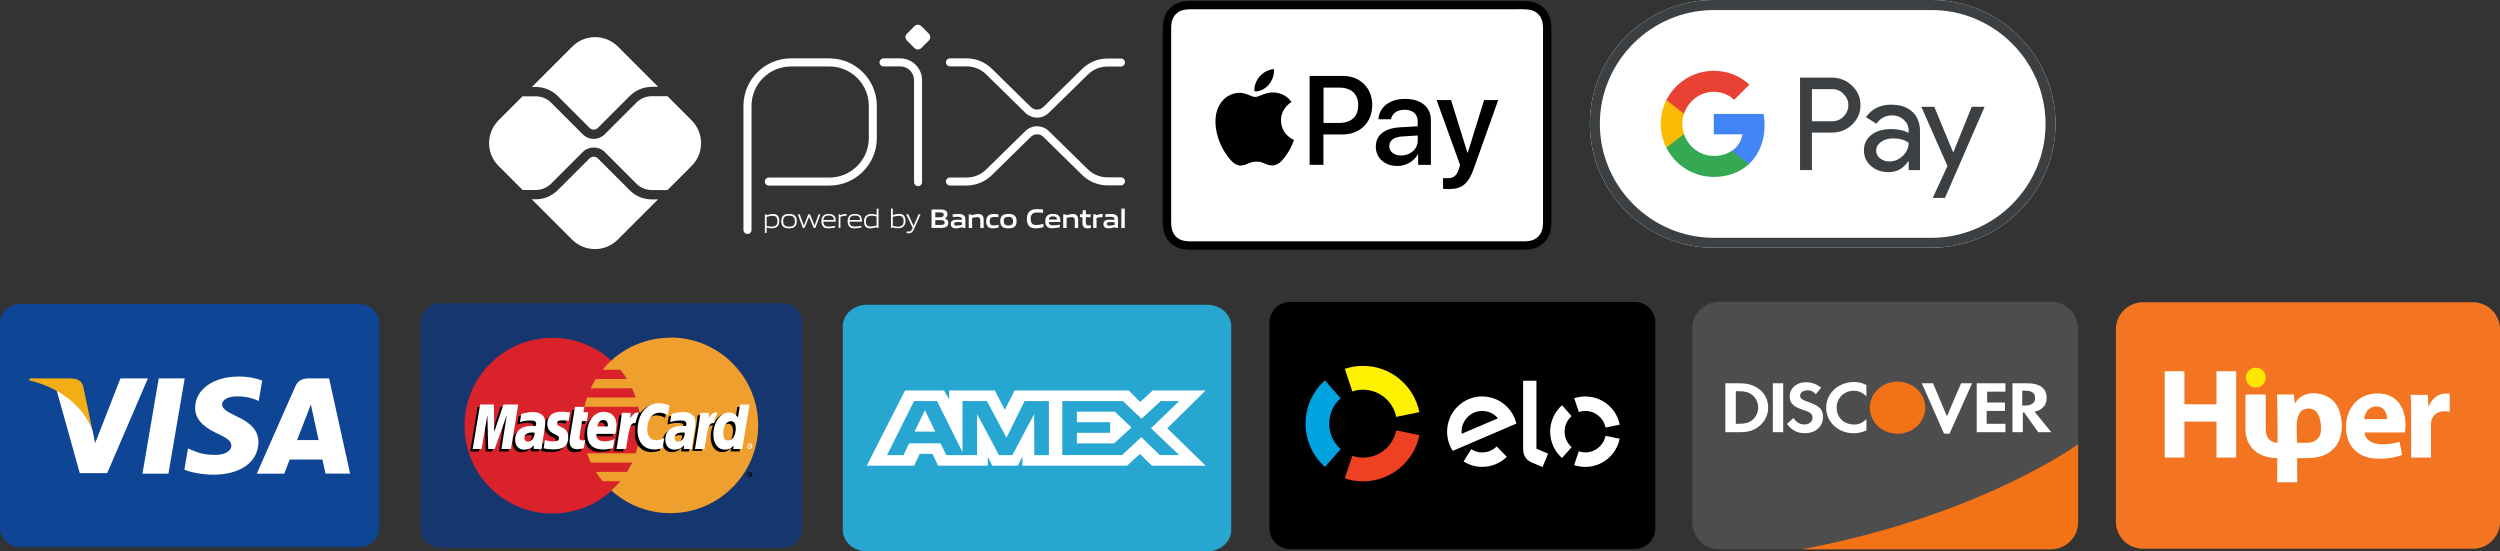 <svg xmlns="http://www.w3.org/2000/svg" id="b" data-name="Calque 2" viewBox="0 0 455.34 100.43"><rect x="0" y="0" width="455.34" height="100.43" fill="#333333" stroke="none"/><defs><style> .p { fill: #4285f4; } .q, .r, .s, .t { fill-rule: evenodd; } .q, .u { fill: #fff; } .v { fill: #ee4023; } .r { fill: #4d4d4d; } .w { fill: #f2ae14; } .x { fill: #f37421; } .s { fill: #ffe700; } .y { fill: #00a3df; } .t { fill: #f47216; } .z { fill: #e94235; } .aa { fill: #34a853; } .ab { fill: #fabb05; } .ac { fill: #0e4595; } .ad { fill: #ee9f2d; } .ae { fill: #16366f; } .af { fill: #fff100; } .ag { fill: #3c4043; } .ah { fill: #d9222a; } .ai { fill: #26a6d1; } </style></defs><g id="c" data-name="Calque 1"><g><path class="ac" d="M3.54,55.37h61.98c1.96,0,3.54,1.59,3.54,3.54v37.19c0,1.96-1.59,3.54-3.54,3.54H3.54c-1.96,0-3.54-1.59-3.54-3.54v-37.19c0-1.96,1.59-3.54,3.54-3.54Z"></path><path class="u" d="M25.95,86.27l2.96-17.35h4.73l-2.96,17.35h-4.73ZM47.75,69.31c-.94-.35-2.4-.73-4.23-.73-4.67,0-7.96,2.35-7.98,5.72-.03,2.49,2.35,3.88,4.14,4.71,1.84.85,2.46,1.39,2.45,2.15-.01,1.16-1.47,1.69-2.83,1.69-1.89,0-2.9-.26-4.45-.91l-.61-.28-.66,3.88c1.1.48,3.14.9,5.26.92,4.97,0,8.19-2.32,8.23-5.92.02-1.97-1.24-3.47-3.97-4.71-1.65-.8-2.66-1.34-2.65-2.15,0-.72.86-1.49,2.71-1.49,1.54-.02,2.66.31,3.54.66l.42.2.64-3.76M59.94,68.92h-3.66c-1.13,0-1.98.31-2.48,1.44l-7.03,15.91h5.01s.8-2.11.98-2.57c.53,0,5.29,0,5.96,0,.14.6.57,2.56.57,2.56h4.48l-3.83-17.35h0ZM54.11,80.16c.39-1,1.88-4.85,1.88-4.85-.03.05.39-1,.63-1.65l.32,1.49s.9,4.14,1.09,5h-3.92ZM21.94,68.92l-4.61,11.79-.49-2.4c-.86-2.76-3.54-5.76-6.53-7.25l4.22,15.12h4.99s7.42-17.26,7.42-17.26h-4.98"></path><path class="w" d="M13.02,68.92h-7.62l-.06.36c5.93,1.43,9.85,4.9,11.48,9.07l-1.66-7.96c-.29-1.1-1.12-1.42-2.14-1.46"></path></g><g><path class="ae" d="M80.16,55.22h62.38c1.97,0,3.56,1.6,3.56,3.56v37.43c0,1.97-1.6,3.56-3.56,3.56h-62.38c-1.97,0-3.56-1.6-3.56-3.56v-37.43c0-1.97,1.6-3.56,3.56-3.56Z"></path><path class="ah" d="M116.61,77.53c0,8.84-7.16,16-16,16s-16-7.16-16-16,7.16-16,16-16,16,7.16,16,16"></path><path class="ad" d="M122.09,61.51c-4.13,0-7.9,1.57-10.74,4.14-.58.52-1.12,1.09-1.62,1.69h3.23c.44.54.85,1.1,1.22,1.69h-5.67c-.34.55-.65,1.11-.92,1.69h7.51c.26.55.48,1.12.68,1.69h-8.87c-.19.56-.34,1.12-.46,1.69h9.8c.24,1.11.36,2.25.36,3.39,0,1.78-.29,3.48-.82,5.08h-8.87c.19.58.42,1.14.68,1.69h7.51c-.27.58-.58,1.15-.92,1.69h-5.67c.37.59.78,1.16,1.22,1.69h3.23c-.5.6-1.04,1.17-1.62,1.69,2.84,2.57,6.61,4.14,10.74,4.14,8.83,0,16-7.16,16-16s-7.16-16-16-16"></path><path d="M135.95,86.45c0-.29.23-.52.52-.52s.52.23.52.52-.23.52-.52.52c-.29,0-.52-.23-.52-.52ZM136.43,86.84c.29,0,.51-.32.32-.63-.06-.1-.17-.16-.28-.16h-.11c-.18,0-.33.15-.33.33v.2c0,.18.15.31.33.27h.06ZM136.4,86.68h-.09v-.45h.19s.08,0,.11.02c.04.02.06.07.06.11,0,.05-.03.1-.08.11l.08.2h-.13s-.07-.18-.07-.18h-.08v.18h0ZM136.4,86.42h.06s.04,0,.06,0c.02-.01.03-.03.03-.05,0-.02-.01-.04-.03-.05-.02-.01-.05,0-.07.01h-.06v.09h0ZM96.88,79.29c-.18-.02-.26-.03-.39-.03-.98,0-1.48.34-1.48,1,0,.41.24.67.62.67.71,0,1.22-.67,1.25-1.65ZM98.14,82.23h-1.44l.03-.68c-.44.54-1.02.8-1.82.8-.94,0-1.59-.74-1.59-1.8,0-1.61,1.12-2.54,3.05-2.54.2,0,.45.02.71.05.05-.22.07-.31.07-.43,0-.44-.3-.6-1.11-.6-.85,0-1.55.2-1.84.3.02-.11.24-1.48.24-1.48.87-.25,1.44-.35,2.08-.35,1.49,0,2.28.67,2.28,1.93,0,.34-.05.76-.14,1.31-.15.96-.47,3-.52,3.5h0ZM92.64,82.23h-1.78l.99-6.23-2.22,6.23h-1.18l-.15-6.2-1.05,6.2h-1.62l1.36-8.11h2.5l.15,4.54,1.52-4.54h2.78l-1.34,8.11M124.24,79.29c-.18-.02-.26-.03-.39-.03-.98,0-1.48.34-1.48,1,0,.41.24.67.62.67.71,0,1.22-.67,1.25-1.65ZM125.5,82.23h-1.44l.03-.68c-.44.54-1.02.8-1.82.8-.94,0-1.59-.74-1.59-1.8,0-1.61,1.12-2.54,3.05-2.54.2,0,.45.02.71.05.05-.22.07-.31.07-.43,0-.44-.3-.6-1.11-.6-.85,0-1.55.2-1.84.3.02-.11.24-1.48.24-1.48.87-.25,1.44-.35,2.08-.35,1.49,0,2.28.67,2.28,1.93,0,.34-.05.76-.14,1.31-.15.96-.47,3-.52,3.5h0ZM105.86,82.15c-.48.15-.85.21-1.25.21-.89,0-1.37-.51-1.37-1.45-.01-.29.13-1.06.24-1.76.1-.62.75-4.5.75-4.5h1.72l-.2.98h1.04l-.24,1.6h-1.05c-.2,1.26-.49,2.82-.49,3.03,0,.34.18.49.59.49.2,0,.35-.02.47-.06l-.23,1.46M111.15,82.05c-.59.18-1.17.27-1.77.27-1.93,0-2.94-1.01-2.94-2.94,0-2.26,1.28-3.92,3.02-3.92,1.42,0,2.33.93,2.33,2.39,0,.48-.06.96-.21,1.62h-3.44c-.12.96.5,1.36,1.5,1.36.62,0,1.18-.13,1.8-.42l-.29,1.64ZM110.18,78.13c0-.14.18-1.18-.8-1.18-.55,0-.94.42-1.1,1.18h1.91ZM99.18,77.71c0,.83.4,1.41,1.32,1.84.7.33.81.43.81.73,0,.41-.31.6-1,.6-.52,0-1-.08-1.56-.26,0,0-.23,1.45-.24,1.52.39.09.75.17,1.81.2,1.83,0,2.68-.7,2.68-2.21,0-.91-.35-1.44-1.22-1.84-.73-.33-.81-.41-.81-.72,0-.36.29-.54.85-.54.34,0,.81.04,1.25.1l.25-1.53c-.45-.07-1.13-.13-1.53-.13-1.94,0-2.62,1.01-2.61,2.23M119.6,75.66c.48,0,.93.13,1.55.44l.28-1.76c-.25-.1-1.15-.69-1.91-.69-1.16,0-2.14.58-2.83,1.53-1.01-.33-1.42.34-1.93,1.01l-.45.1c.03-.22.07-.44.05-.66h-1.59c-.22,2.04-.6,4.11-.91,6.15l-.08.44h1.74c.29-1.88.45-3.09.55-3.9l.65-.36c.1-.36.4-.49,1.02-.47-.08.45-.12.9-.12,1.35,0,2.16,1.16,3.5,3.03,3.5.48,0,.89-.06,1.53-.24l.31-1.85c-.58.28-1.05.42-1.47.42-1.01,0-1.62-.74-1.62-1.98,0-1.79.91-3.04,2.2-3.04"></path><path class="u" d="M93.08,81.78h-1.75l.99-6.23-2.22,6.23h-1.18l-.15-6.2-1.05,6.2h-1.63l1.36-8.11h2.5l.07,5.02,1.68-5.02h2.7l-1.34,8.11"></path><path d="M134.3,74.12l-.38,2.34c-.47-.62-.98-1.08-1.66-1.08-.88,0-1.67.66-2.2,1.64-.73-.15-1.48-.41-1.48-.41h0c.06-.54.08-.87.08-.99h-1.6c-.21,2.01-.59,4.05-.89,6.07l-.08.44h1.73s.41-2.7.55-3.7c.59-.54.89-1,1.49-.97-.27.64-.42,1.38-.42,2.14,0,1.65.83,2.74,2.1,2.74.64,0,1.12-.22,1.6-.73l-.08.62h1.64l1.32-8.11h-1.71ZM132.13,80.7c-.59,0-.89-.44-.89-1.3,0-1.3.56-2.22,1.35-2.22.6,0,.92.45.92,1.29,0,1.31-.57,2.22-1.38,2.22h0Z"></path><path class="u" d="M97.38,78.8c-.18-.02-.26-.03-.39-.03-.98,0-1.48.34-1.48,1,0,.41.24.67.62.67.71,0,1.22-.67,1.25-1.65ZM98.64,81.78h-1.44l.03-.68c-.44.54-1.02.8-1.82.8-.94,0-1.59-.74-1.59-1.8,0-1.61,1.12-2.54,3.05-2.54.2,0,.45.02.71.05.05-.22.07-.31.07-.43,0-.44-.3-.6-1.11-.6-.85,0-1.55.2-1.84.3.02-.11.24-1.48.24-1.48.87-.25,1.44-.35,2.08-.35,1.49,0,2.28.67,2.28,1.93,0,.34-.05.76-.14,1.31-.15.96-.47,3.01-.52,3.5h0ZM121.93,73.85l-.28,1.76c-.62-.31-1.07-.44-1.55-.44-1.3,0-2.21,1.25-2.21,3.04,0,1.23.61,1.98,1.62,1.98.43,0,.9-.13,1.48-.42l-.3,1.85c-.64.17-1.05.24-1.54.24-1.87,0-3.03-1.34-3.03-3.5,0-2.9,1.61-4.93,3.91-4.93.76,0,1.65.32,1.91.42M124.73,78.8c-.18-.02-.26-.03-.39-.03-.98,0-1.48.34-1.48,1,0,.41.24.67.62.67.71,0,1.22-.67,1.25-1.65ZM126,81.78h-1.44l.03-.68c-.44.54-1.02.8-1.82.8-.94,0-1.59-.74-1.59-1.8,0-1.61,1.12-2.54,3.05-2.54.2,0,.45.02.71.05.05-.22.07-.31.07-.43,0-.44-.3-.6-1.11-.6-.85,0-1.55.2-1.84.3.02-.11.24-1.48.24-1.48.87-.25,1.44-.35,2.08-.35,1.49,0,2.28.67,2.28,1.93,0,.34-.05.76-.14,1.31-.15.96-.47,3.01-.52,3.5h0ZM106.36,81.61c-.48.15-.85.21-1.25.21-.89,0-1.37-.51-1.37-1.45-.01-.29.13-1.06.24-1.76.1-.62.75-4.5.75-4.5h1.72l-.2.98h.89l-.24,1.6h-.89c-.2,1.26-.49,2.82-.49,3.03,0,.34.18.49.59.49.2,0,.35-.02.47-.06l-.23,1.46M111.65,81.6c-.59.18-1.17.27-1.77.27-1.93,0-2.94-1.01-2.94-2.94,0-2.26,1.28-3.92,3.02-3.92,1.42,0,2.33.93,2.33,2.39,0,.48-.06.96-.21,1.62h-3.44c-.12.96.5,1.36,1.5,1.36.62,0,1.18-.13,1.79-.42l-.29,1.64h0ZM110.68,77.68c.01-.14.18-1.18-.8-1.18-.55,0-.94.42-1.1,1.18h1.91ZM99.68,77.23c0,.83.4,1.41,1.32,1.84.7.33.81.43.81.73,0,.41-.31.6-1,.6-.52,0-1-.08-1.56-.26,0,0-.23,1.45-.24,1.52.39.09.75.16,1.81.2,1.83,0,2.68-.7,2.68-2.21,0-.91-.35-1.44-1.22-1.84-.73-.33-.81-.41-.81-.72,0-.36.29-.54.85-.54.34,0,.81.04,1.25.1l.25-1.53c-.45-.07-1.13-.13-1.53-.13-1.94,0-2.62,1.01-2.61,2.23M135.19,81.78h-1.64l.08-.61c-.48.51-.96.73-1.6.73-1.26,0-2.1-1.09-2.1-2.74,0-2.19,1.29-4.04,2.82-4.04.67,0,1.18.28,1.66.9l.39-2.34h1.71l-1.32,8.11h0ZM132.63,80.22c.81,0,1.38-.92,1.38-2.22,0-.84-.32-1.29-.92-1.29-.79,0-1.35.92-1.35,2.22,0,.86.3,1.3.89,1.3ZM127.56,75.19c-.22,2.04-.6,4.11-.91,6.15l-.08.44h1.74c.62-4.03.77-4.82,1.74-4.72.16-.83.44-1.55.66-1.91-.73-.15-1.13.26-1.66,1.04.04-.34.12-.67.1-1h-1.58M113.27,75.19c-.22,2.04-.6,4.11-.91,6.15l-.08.44h1.74c.62-4.03.77-4.82,1.74-4.72.16-.83.44-1.55.66-1.91-.73-.15-1.13.26-1.66,1.04.04-.34.12-.67.1-1h-1.64M135.99,81.23c0-.34.33-.6.69-.49.21.07.34.27.34.49h0c0,.29-.23.52-.52.52-.29,0-.52-.23-.52-.52h0ZM136.45,81.59c.22,0,.39-.18.39-.39v-.05c0-.19-.15-.35-.35-.35h-.06c-.14,0-.28.08-.34.21-.13.29.08.57.35.57h0ZM136.4,81.43h-.09v-.45h.19s.08,0,.11.02c.04.02.06.07.06.11,0,.05-.03.1-.08.12l.08.2h-.12l-.07-.18h-.08v.21h0s0-.03,0-.03ZM136.4,81.16h.06s.05.04.06.03c.02-.01.03-.03.03-.05,0-.02-.01-.04-.03-.05-.02-.01-.05,0-.07-.02h-.06v.13h0v-.04Z"></path></g><g><path class="ai" d="M157.92,55.5h61.91c2.44,0,4.42,1.75,4.42,3.9v37.13c0,2.15-1.98,3.9-4.42,3.9h-61.9c-2.44,0-4.42-1.75-4.42-3.91v-37.12c0-2.15,1.98-3.9,4.42-3.9Z"></path><path class="u" d="M164.84,71.12l-6.97,13.69h8.62l1.02-2.14h2.33l1.02,2.14h9.05v-1.63l.81,1.63h4.67l.82-1.7v1.7h19.09l2.32-2.13,2.17,2.13,9.8.02-6.99-6.83,6.99-6.88h-9.65l-2.26,2.09-2.11-2.09h-20.77l-1.78,3.53-1.83-3.53h-8.32v1.61l-.93-1.61h-7.12ZM166.49,73.05h4.19l4.62,9.3v-9.3h4.45l3.57,6.67,3.29-6.67h4.43v9.84h-2.66l-.02-7.48-3.97,7.48h-2.44l-3.99-7.48v7.48h-5.6l-1.06-2.14h-5.71l-1.03,2.14h-3l4.92-9.84ZM193.48,73.05h11.05l3.38,3.22,3.49-3.22h3.38l-5.14,4.95,5.14,4.89h-3.53l-3.38-3.26-3.51,3.26h-10.88v-9.84h0ZM168.46,74.7l-1.88,3.91h3.75l-1.87-3.91ZM196.14,74.98v1.92h6.06v1.93h-6.06v1.93s6.78,0,6.78,0l3.15-2.9-3.01-2.88h-6.91Z"></path></g><g><path class="r" d="M308.22,59.9v35.2c0,2.73,2.22,4.95,4.96,4.95h60.37c2.74,0,4.96-2.22,4.96-4.95v-35.2c0-2.73-2.22-4.95-4.96-4.95h-60.37c-2.74,0-4.96,2.22-4.96,4.95Z"></path><path class="q" d="M337.66,69.57c.8,0,1.46.16,2.28.55v2.05c-.77-.71-1.44-1-2.32-1-1.74,0-3.1,1.35-3.1,3.07,0,1.81,1.32,3.08,3.19,3.08.84,0,1.49-.28,2.23-.98v2.05c-.84.37-1.52.52-2.32.52-2.82,0-5.01-2.03-5.01-4.66s2.25-4.67,5.05-4.67h0ZM328.91,69.62c1.04,0,1.99.33,2.79.99l-.97,1.19c-.48-.51-.94-.72-1.49-.72-.8,0-1.38.43-1.38.99,0,.48.33.74,1.44,1.12,2.11.72,2.73,1.37,2.73,2.78,0,1.73-1.35,2.93-3.27,2.93-1.41,0-2.43-.52-3.29-1.7l1.2-1.08c.43.78,1.14,1.19,2.02,1.19.83,0,1.44-.54,1.44-1.26,0-.37-.19-.7-.55-.92-.19-.11-.55-.27-1.28-.51-1.74-.59-2.33-1.22-2.33-2.45,0-1.46,1.28-2.56,2.96-2.56ZM350.04,69.81h2.03l2.54,6.01,2.57-6.01h2.01l-4.11,9.18h-1l-4.04-9.18h0ZM314.25,69.81h2.71c3,0,5.09,1.83,5.09,4.46,0,1.31-.64,2.58-1.72,3.42-.91.71-1.95,1.03-3.38,1.03h-2.7v-8.91h0ZM322.9,69.81h1.89v8.91h-1.89v-8.91ZM360.03,69.81h5.23v1.53h-3.33v1.98h3.24v1.53h-3.33v2.34h3.42v1.53h-5.23v-8.91h0ZM366.52,69.81h2.81c2.19,0,3.44.96,3.44,2.63,0,1.36-.79,2.26-2.21,2.53l3.06,3.75h-2.38l-2.57-3.6h-.24v3.6h-1.89v-8.91ZM368.32,71.16v2.7h.54c1.18,0,1.81-.48,1.81-1.38s-.63-1.32-1.78-1.32h-.57ZM316.15,71.25v5.94h.5c1.2,0,1.96-.22,2.55-.71.64-.54,1.03-1.4,1.03-2.26s-.39-1.7-1.03-2.24c-.62-.52-1.35-.73-2.55-.73h-.5Z"></path><path class="t" d="M345.61,69.51c2.79,0,5.05,2.12,5.05,4.74h0c0,2.62-2.26,4.75-5.05,4.75s-5.05-2.12-5.05-4.75h0c0-2.62,2.26-4.75,5.05-4.75h0ZM378.5,80.91c-2.35,1.65-19.92,13.44-50.35,19.14h45.39c2.74,0,4.96-2.22,4.96-4.95v-14.19h0Z"></path></g><g><path class="x" d="M450.4,55.05h-60.09c-2.72,0-4.93,2.21-4.93,4.93v35.04c0,2.72,2.21,4.93,4.93,4.93h60.1c2.72,0,4.93-2.21,4.93-4.93v-35.04c0-2.72-2.22-4.93-4.94-4.93Z"></path><g><polygon class="u" points="394.27 67.62 394.27 83.34 397.86 83.34 397.86 76.79 403.7 76.79 403.7 83.34 407.29 83.34 407.29 67.62 403.7 67.62 403.7 73.64 397.86 73.64 397.86 67.62 394.27 67.62"></polygon><path class="u" d="M438.01,78.75c.04-.26.12-.79.12-1.4,0-2.82-1.4-5.69-5.08-5.69-3.96,0-5.76,3.2-5.76,6.09,0,3.57,2.22,5.81,6.09,5.81,1.54,0,2.96-.23,4.13-.7l-.47-2.4c-.95.31-1.94.47-3.15.47-1.65,0-3.1-.7-3.22-2.16h7.34ZM430.59,76.34c.09-.95.7-2.31,2.19-2.31,1.63,0,2,1.45,2,2.31h-4.19Z"></path><path class="u" d="M439.18,83.34h3.59v-5.88c0-.27.03-.55.07-.78.23-1.08,1.11-1.77,2.4-1.77.39,0,.69.04.94.09v-3.28c-.26-.04-.42-.04-.74-.04-1.08,0-2.47.69-3.05,2.31h-.09l-.12-2.07h-3.11c.05.98.09,2.07.09,3.75v7.65h0Z"></path><path class="s" d="M410.87,66.96c1.01,0,1.82.82,1.82,1.82s-.82,1.82-1.82,1.82-1.82-.82-1.82-1.82.82-1.82,1.82-1.82h0Z"></path><path class="q" d="M418.36,80.65h1.78c1.79,0,2.6-1.14,2.6-2.34s-.09-3.89-2.29-3.89c-2.53,0-2.13,3.35-2.11,5.1,0,.38.02.75.03,1.12h0ZM409,71.85h3.68v6.45c0,1.2.67,2.34,2.15,2.34,0-2.9,0-5.89-.1-8.79h3.07c.06.56.13,1.12.18,1.68,1.45-2.88,6.03-2.25,7.57.19,1.59,2.51,2.13,9.72-5.36,9.72h-1.8c.02,1.46.02,2.93.02,4.4h-3.66c0-1.41,0-2.89.02-4.4-3.96-.02-5.78-2.53-5.78-5.14v-6.45h0Z"></path></g></g><g><path d="M234.96,54.99h62.79c2.07,0,3.75,1.71,3.75,3.82v37.37c0,2.11-1.68,3.82-3.75,3.82h-62.79c-2.07,0-3.75-1.71-3.75-3.82v-37.37c0-2.11,1.68-3.82,3.75-3.82Z"></path><path class="af" d="M246.31,71.3c.61-.21,1.27-.32,1.95-.32,2.98,0,5.47,2.13,6.04,4.95l4.22-.87c-.97-4.8-5.19-8.42-10.26-8.42-1.16,0-2.27.19-3.32.54l1.37,4.1h0Z"></path><path class="y" d="M241.32,85.05l2.86-3.25c-1.28-1.14-2.08-2.79-2.08-4.64s.8-3.5,2.08-4.63l-2.86-3.24c-2.17,1.93-3.53,4.74-3.53,7.88s1.37,5.95,3.53,7.88Z"></path><path class="v" d="M254.3,78.41c-.58,2.82-3.06,4.94-6.04,4.94-.68,0-1.34-.11-1.96-.32l-1.37,4.1c1.04.35,2.17.54,3.33.54,5.07,0,9.29-3.61,10.26-8.41l-4.22-.87h0Z"></path><path class="u" d="M272.6,81.32c-.7.69-1.64,1.1-2.69,1.08-.72,0-1.38-.23-1.94-.59l-1.4,2.24c.96.6,2.09.97,3.31.98,1.77.03,3.39-.68,4.57-1.82l-1.84-1.89h0ZM270.06,72.2c-3.52-.05-6.44,2.78-6.49,6.32-.02,1.33.36,2.57,1.03,3.6l11.58-4.97c-.65-2.79-3.13-4.89-6.12-4.94M266.23,79.02c-.02-.14-.03-.3-.03-.45.04-2.08,1.74-3.75,3.82-3.72,1.13.02,2.14.53,2.81,1.34l-6.61,2.82ZM279.84,69.34v12.39l2.12.89-1,2.44-2.1-.88c-.47-.21-.79-.52-1.03-.88-.23-.36-.41-.87-.41-1.53v-12.42h2.43,0ZM287.55,75.04c.38-.13.77-.19,1.2-.19,1.82,0,3.33,1.3,3.68,3.02l2.58-.53c-.59-2.93-3.17-5.13-6.26-5.13-.71,0-1.39.12-2.02.32l.83,2.51ZM284.5,83.42l1.74-1.98c-.78-.69-1.27-1.71-1.27-2.83s.49-2.14,1.27-2.82l-1.74-1.98c-1.32,1.17-2.16,2.9-2.16,4.81s.84,3.63,2.16,4.8ZM292.43,79.38c-.35,1.72-1.87,3.02-3.68,3.02-.41,0-.82-.07-1.2-.2l-.84,2.51c.64.22,1.32.33,2.03.33,3.09,0,5.67-2.2,6.26-5.13l-2.58-.53Z"></path></g><path id="d" data-name="Base" class="u" d="M351.83,0h-39.7c-12.41,0-22.56,10.15-22.56,22.56h0c0,12.41,10.15,22.56,22.56,22.56h39.7c12.41,0,22.56-10.15,22.56-22.56h0c0-12.41-10.15-22.56-22.56-22.56Z"></path><path id="e" data-name="Outline" class="ag" d="M351.83,1.83c2.79,0,5.49.55,8.04,1.64,2.47,1.05,4.68,2.55,6.6,4.46,1.91,1.91,3.41,4.13,4.46,6.6,1.08,2.55,1.64,5.26,1.64,8.04s-.55,5.49-1.64,8.04c-1.05,2.47-2.55,4.68-4.46,6.6-1.91,1.91-4.13,3.41-6.6,4.46-2.55,1.08-5.26,1.64-8.04,1.64h-39.7c-2.79,0-5.49-.55-8.04-1.64-2.47-1.05-4.68-2.55-6.6-4.46-1.91-1.91-3.41-4.13-4.46-6.6-1.08-2.55-1.64-5.26-1.64-8.04s.55-5.49,1.64-8.04c1.05-2.47,2.55-4.68,4.46-6.6,1.91-1.91,4.13-3.41,6.6-4.46,2.55-1.08,5.26-1.64,8.04-1.64h39.7M351.83,0h-39.7c-12.41,0-22.56,10.15-22.56,22.56h0c0,12.41,10.15,22.56,22.56,22.56h39.7c12.41,0,22.56-10.15,22.56-22.56h0c0-12.41-10.15-22.56-22.56-22.56h0Z"></path><g id="f" data-name="G Pay Lockup"><g id="g" data-name="Pay Typeface"><path id="h" data-name="Letter p" class="ag" d="M330.02,24.16v6.82h-2.17V14.13h5.74c1.46,0,2.7.49,3.71,1.46,1.04.97,1.56,2.15,1.56,3.55s-.52,2.62-1.56,3.58c-1,.96-2.24,1.43-3.71,1.43h-3.58ZM330.02,16.21v5.88h3.62c.86,0,1.58-.29,2.14-.87.58-.58.87-1.27.87-2.06s-.29-1.47-.87-2.04c-.56-.6-1.27-.89-2.14-.89h-3.62Z"></path><path id="i" data-name="Letter a" class="ag" d="M344.52,19.07c1.6,0,2.86.43,3.79,1.29.92.86,1.39,2.03,1.39,3.52v7.11h-2.06v-1.6h-.09c-.89,1.32-2.09,1.97-3.58,1.97-1.27,0-2.33-.37-3.19-1.13s-1.29-1.69-1.29-2.82c0-1.2.45-2.14,1.35-2.84.9-.71,2.11-1.06,3.61-1.06,1.29,0,2.35.24,3.17.71v-.5c0-.76-.29-1.39-.89-1.92-.6-.53-1.3-.79-2.1-.79-1.21,0-2.17.51-2.86,1.53l-1.91-1.2c1.05-1.52,2.61-2.28,4.66-2.28ZM341.72,27.44c0,.56.24,1.04.72,1.41.47.37,1.04.56,1.68.56.91,0,1.73-.34,2.44-1.02s1.07-1.47,1.07-2.38c-.68-.53-1.61-.8-2.82-.8-.88,0-1.61.21-2.2.63-.6.44-.89.97-.89,1.59Z"></path><path id="j" data-name="Letter y" class="ag" d="M361.47,19.45l-7.22,16.6h-2.23l2.68-5.81-4.76-10.79h2.36l3.43,8.28h.05l3.34-8.28h2.36Z"></path></g><g id="k" data-name="G Mark"><path id="l" data-name="Blue 500" class="p" d="M321.4,22.78c0-.71-.06-1.38-.18-2.03h-9.08v3.72h5.23c-.21,1.24-.89,2.3-1.94,3v2.41h3.11c1.82-1.68,2.86-4.17,2.86-7.1Z"></path><path id="m" data-name="Green 500" class="aa" d="M315.43,27.47c-.87.58-1.98.93-3.29.93-2.52,0-4.66-1.7-5.43-3.99h-3.21v2.49c1.59,3.16,4.86,5.32,8.64,5.32,2.61,0,4.8-.86,6.4-2.34l-3.11-2.41Z"></path><path id="n" data-name="Yellow 500" class="ab" d="M306.42,22.56c0-.64.11-1.26.3-1.85v-2.49h-3.21c-.66,1.3-1.03,2.78-1.03,4.34s.37,3.03,1.03,4.34l3.21-2.49c-.2-.58-.3-1.21-.3-1.85Z"></path><path id="o" data-name="Red 500" class="z" d="M312.15,16.73c1.42,0,2.7.49,3.71,1.45l2.76-2.76c-1.67-1.56-3.86-2.52-6.47-2.52-3.78,0-7.04,2.17-8.64,5.32l3.21,2.49c.77-2.29,2.9-3.99,5.43-3.99Z"></path></g></g><g><path d="M276.23.17h-58.11c-.24,0-.48,0-.73,0-.2,0-.41,0-.61,0-.44.01-.89.04-1.33.12-.45.08-.86.21-1.27.42-.4.2-.76.47-1.08.78-.32.32-.58.68-.78,1.08-.21.4-.34.82-.42,1.27-.08.44-.11.89-.12,1.33,0,.2,0,.41,0,.61,0,.24,0,.48,0,.73v32.64c0,.24,0,.48,0,.73,0,.2,0,.41,0,.61.01.44.04.89.12,1.33.08.45.21.86.42,1.27.2.4.47.76.78,1.08.32.32.68.58,1.08.78.4.21.82.34,1.27.42.44.08.89.11,1.33.12.2,0,.41,0,.61,0,.24,0,.48,0,.73,0h58.11c.24,0,.48,0,.73,0,.2,0,.41,0,.61,0,.44-.01.89-.04,1.33-.12.45-.08.86-.21,1.26-.42.4-.2.76-.47,1.08-.78.32-.32.58-.68.78-1.08.21-.4.34-.82.42-1.27.08-.44.11-.89.12-1.33,0-.2,0-.41,0-.61,0-.24,0-.48,0-.73V6.51c0-.24,0-.48,0-.73,0-.2,0-.41,0-.61-.01-.44-.04-.89-.12-1.33-.08-.45-.21-.86-.42-1.27-.2-.4-.47-.76-.78-1.08-.32-.32-.68-.58-1.08-.78-.4-.21-.82-.34-1.26-.42-.44-.08-.89-.11-1.33-.12-.2,0-.41,0-.61,0-.24,0-.48,0-.73,0h0Z"></path><path class="u" d="M276.23,1.68h.71c.19,0,.39,0,.58.01.34,0,.73.03,1.1.09.32.06.59.15.85.28.26.13.49.3.69.5.2.21.37.44.51.7.13.26.22.52.28.85.07.37.08.76.09,1.1,0,.19,0,.38,0,.58,0,.24,0,.48,0,.71v32.64c0,.24,0,.48,0,.72,0,.19,0,.38,0,.58,0,.34-.03.74-.09,1.11-.06.32-.14.59-.28.84-.13.26-.3.49-.5.69-.21.21-.44.37-.7.51-.26.13-.53.22-.84.28-.38.07-.79.09-1.1.09-.2,0-.39,0-.59,0-.24,0-.48,0-.71,0h-58.12c-.23,0-.47,0-.71,0-.2,0-.39,0-.58,0-.32,0-.73-.03-1.1-.09-.32-.06-.59-.15-.85-.28-.26-.13-.49-.3-.69-.5-.2-.2-.37-.44-.5-.69-.13-.26-.22-.53-.28-.85-.07-.37-.08-.76-.09-1.1,0-.19,0-.39,0-.58v-.57s0-.15,0-.15V6.36s0-.57,0-.57c0-.19,0-.39,0-.58,0-.34.03-.73.09-1.11.06-.32.14-.59.28-.85.13-.26.3-.49.5-.69.2-.2.44-.37.69-.5.26-.13.53-.22.85-.28.37-.07.77-.08,1.11-.09.19,0,.39,0,.58,0h.72s58.11,0,58.11,0"></path><g><g><path d="M231.11,15.41c.61-.76,1.02-1.78.91-2.82-.89.04-1.97.59-2.6,1.34-.56.65-1.06,1.71-.93,2.71,1,.09,1.99-.5,2.62-1.23"></path><path d="M232.01,16.84c-1.45-.09-2.68.82-3.37.82s-1.75-.78-2.89-.76c-1.49.02-2.87.86-3.63,2.2-1.55,2.68-.41,6.65,1.1,8.83.73,1.08,1.62,2.27,2.78,2.22,1.1-.04,1.53-.71,2.87-.71s1.73.71,2.89.69c1.21-.02,1.96-1.08,2.7-2.16.84-1.23,1.19-2.42,1.21-2.48-.02-.02-2.33-.91-2.35-3.56-.02-2.22,1.81-3.28,1.9-3.35-1.04-1.53-2.66-1.71-3.22-1.75"></path></g><g><path d="M244.6,13.83c3.14,0,5.33,2.17,5.33,5.32s-2.23,5.34-5.41,5.34h-3.48v5.54h-2.51V13.83h6.07ZM241.05,22.39h2.89c2.19,0,3.44-1.18,3.44-3.22s-1.25-3.21-3.42-3.21h-2.9v6.43Z"></path><path d="M250.59,26.68c0-2.07,1.58-3.33,4.39-3.49l3.23-.19v-.91c0-1.31-.89-2.1-2.37-2.1-1.4,0-2.28.67-2.49,1.73h-2.29c.13-2.13,1.95-3.71,4.87-3.71s4.69,1.52,4.69,3.88v8.14h-2.32v-1.94h-.06c-.68,1.31-2.18,2.14-3.73,2.14-2.31,0-3.93-1.44-3.93-3.56ZM258.22,25.61v-.93l-2.91.18c-1.45.1-2.27.74-2.27,1.75s.85,1.71,2.16,1.71c1.7,0,3.02-1.17,3.02-2.71Z"></path><path d="M262.83,34.38v-1.96c.18.04.58.04.79.04,1.12,0,1.73-.47,2.1-1.68,0-.02.21-.72.21-.73l-4.27-11.82h2.63l2.99,9.61h.04l2.99-9.61h2.56l-4.42,12.43c-1.01,2.86-2.18,3.78-4.63,3.78-.2,0-.81-.02-.99-.06Z"></path></g></g></g><g><path class="u" d="M136.14,42.61c-.4,0-.73-.33-.73-.73v-22.6c0-4.77,3.88-8.65,8.65-8.65h7.02c4.75.02,8.62,3.89,8.62,8.65v5.87c0,4.77-3.88,8.65-8.65,8.65h-11.02c-.4,0-.73-.33-.73-.73s.33-.73.73-.73h11.02c3.96,0,7.19-3.22,7.19-7.19v-5.87c0-3.95-3.21-7.17-7.16-7.17h-7.02c-3.96-.01-7.18,3.21-7.18,7.17v22.6c0,.4-.33.73-.73.73"></path><path class="u" d="M167.21,33.9c-.4,0-.73-.33-.73-.73V14.61c0-1.39-1.13-2.52-2.52-2.52h-3.04c-.4,0-.73-.33-.73-.73s.33-.73.73-.73h3.04c2.19,0,3.98,1.79,3.98,3.98v18.56c0,.4-.33.73-.73.73"></path><path class="u" d="M166.56,8.76l-1.38-1.38c-.34-.34-.34-.9,0-1.24l1.38-1.38c.34-.34.9-.34,1.24,0l1.38,1.38c.34.34.34.9,0,1.24l-1.38,1.38c-.34.34-.9.34-1.24,0"></path><path class="u" d="M176.04,33.79h-3.02c-.4,0-.73-.33-.73-.73s.33-.73.73-.73h3.02c1.37,0,2.66-.53,3.62-1.5l7.06-6.93c.58-.58,1.35-.9,2.17-.9s1.59.32,2.17.9l7.04,6.9c.97.97,2.25,1.5,3.62,1.5h2.45c.4,0,.73.33.73.73s-.33.73-.73.73h-2.45c-1.76,0-3.41-.69-4.66-1.93l-7.03-6.9c-.3-.3-.71-.47-1.14-.47s-.83.17-1.14.47l-7.06,6.93c-1.24,1.24-2.9,1.93-4.66,1.93"></path><path class="u" d="M176.04,10.63h-3.02c-.4,0-.73.33-.73.73s.33.73.73.73h3.02c1.37,0,2.66.53,3.62,1.5l7.06,6.93c.58.58,1.35.9,2.17.9s1.59-.32,2.17-.9l7.04-6.9c.97-.97,2.25-1.5,3.62-1.5h2.45c.4,0,.73-.33.73-.73s-.33-.73-.73-.73h-2.45c-1.76,0-3.41.69-4.66,1.93l-7.03,6.9c-.3.3-.71.47-1.14.47s-.83-.17-1.14-.47l-7.06-6.93c-1.24-1.24-2.9-1.93-4.66-1.93"></path><path class="u" d="M97.57,36.3c1.52,0,2.94-.59,4.01-1.66l5.79-5.79c.41-.41,1.11-.41,1.52,0l5.81,5.81c1.07,1.07,2.5,1.66,4.01,1.66h1.14l-7.34,7.33c-2.29,2.29-6,2.29-8.3,0l-7.36-7.36h.7Z"></path><path class="u" d="M118.72,15.82c-1.51,0-2.94.59-4.01,1.66l-5.81,5.81c-.42.42-1.1.42-1.52,0l-5.79-5.79c-1.07-1.07-2.5-1.66-4.01-1.66h-.7l7.36-7.36c2.29-2.29,6.01-2.29,8.3,0l7.33,7.33h-1.14Z"></path><path class="u" d="M90.79,21.92l4.38-4.38h2.4c1.05,0,2.07.42,2.81,1.16l5.79,5.79c.54.54,1.25.81,1.97.81s1.42-.27,1.97-.81l5.81-5.81c.74-.74,1.76-1.16,2.81-1.16h2.84l4.4,4.4c2.29,2.29,2.29,6.01,0,8.3l-4.4,4.4h-2.84c-1.05,0-2.07-.42-2.81-1.16l-5.81-5.81c-1.05-1.05-2.88-1.05-3.93,0l-5.79,5.79c-.74.74-1.76,1.16-2.81,1.16h-2.4l-4.38-4.38c-2.29-2.29-2.29-6,0-8.3"></path><path class="u" d="M140.75,39.3c-.34,0-.73.09-1.12.19v1.63c.27.11.57.16.87.16.75,0,1.1-.28,1.1-.99s-.29-.98-.84-.98M139.31,42.43v-3.39h.27l.02.15c.35-.09.84-.22,1.2-.22.28,0,.56.05.79.25.27.24.35.63.35,1.05,0,.45-.14.86-.49,1.09-.26.16-.6.22-.91.22s-.6-.05-.91-.15v.99h-.33Z"></path><path class="u" d="M143.72,39.28c-.74,0-1.07.26-1.07.98s.32,1.02,1.07,1.02,1.06-.26,1.06-.98-.33-1.02-1.06-1.02M144.72,41.32c-.26.21-.61.27-1.01.27s-.76-.06-1.01-.27c-.29-.22-.4-.58-.4-1.04s.11-.82.4-1.05c.25-.2.6-.27,1.01-.27s.75.06,1.01.27c.29.23.4.59.4,1.04s-.12.82-.4,1.05"></path><polygon class="u" points="148.2 41.52 147.37 39.52 147.36 39.52 146.54 41.52 146.22 41.52 145.31 39.04 145.66 39.04 146.4 41.06 146.42 41.06 147.22 39.04 147.53 39.04 148.36 41.06 148.38 41.06 149.09 39.04 149.43 39.04 148.51 41.52 148.2 41.52"></polygon><path class="u" d="M150.92,39.26c-.68,0-.91.32-.96.81h1.92c-.02-.54-.27-.81-.96-.81M150.89,41.59c-.42,0-.71-.06-.93-.28-.26-.25-.35-.61-.35-1.03,0-.39.12-.82.42-1.06.25-.19.57-.25.89-.25.3,0,.63.03.91.24.33.25.39.67.39,1.16h-2.26c0,.49.16.9.99.9.41,0,.8-.07,1.16-.14v.31c-.38.07-.8.15-1.21.15"></path><path class="u" d="M152.75,41.52v-2.48h.27l.02.15c.46-.13.69-.22,1.1-.22h.04v.33h-.09c-.34,0-.56.05-1.02.18v2.03h-.33Z"></path><path class="u" d="M155.69,39.26c-.68,0-.91.32-.96.81h1.92c-.02-.54-.27-.81-.96-.81M155.66,41.59c-.42,0-.71-.06-.93-.28-.26-.25-.35-.61-.35-1.03,0-.39.12-.82.42-1.06.25-.19.57-.25.89-.25.3,0,.63.03.91.24.33.25.39.67.39,1.16h-2.26c0,.49.16.9.99.9.41,0,.8-.07,1.16-.14v.31c-.38.07-.8.15-1.21.15"></path><path class="u" d="M159.67,39.44c-.27-.11-.57-.16-.87-.16-.75,0-1.09.28-1.09,1s.29.98.84.98c.34,0,.73-.09,1.11-.18v-1.64ZM159.73,41.52l-.02-.15c-.36.09-.85.22-1.2.22-.28,0-.56-.04-.79-.25-.27-.24-.35-.63-.35-1.05,0-.45.14-.86.5-1.09.26-.17.6-.23.91-.23s.59.05.9.15v-1.12h.33v3.53h-.27Z"></path><path class="u" d="M163.73,39.3c-.34,0-.73.09-1.12.19v1.63c.27.11.57.16.87.16.75,0,1.1-.28,1.1-.99s-.29-.98-.84-.98M164.42,41.36c-.26.16-.6.22-.91.22-.33,0-.66-.06-.99-.19v.12h-.24v-3.53h.33v1.18c.35-.09.83-.21,1.17-.21.28,0,.56.05.79.25.27.24.35.63.35,1.05,0,.45-.14.86-.49,1.09"></path><path class="u" d="M165.14,42.47v-.32c.12.01.25.02.34.02.31,0,.5-.1.67-.48l.08-.18-1.18-2.48h.38l.96,2.08h.02l.91-2.08h.36l-1.24,2.76c-.23.52-.48.7-.95.7-.11,0-.23-.01-.34-.02"></path><path class="u" d="M171.22,40.1h-.87v.87h.87c.6,0,.82-.07.82-.44,0-.39-.31-.43-.83-.43M171.06,38.69h-.71v.88h.71c.59,0,.82-.08.82-.45,0-.39-.3-.44-.83-.44M172.4,41.28c-.32.23-.7.24-1.41.24h-1.32v-3.37h1.29c.61,0,.98,0,1.29.22.22.15.31.37.31.67,0,.35-.13.59-.48.75v.02c.39.1.64.32.64.8,0,.32-.11.54-.32.68"></path><path class="u" d="M175.19,40.48c-.26-.02-.53-.04-.8-.04-.46,0-.61.1-.61.33,0,.22.13.33.48.33.29,0,.64-.07.94-.15v-.48ZM175.33,41.52l-.02-.15c-.38.1-.82.22-1.21.22-.24,0-.49-.03-.68-.18-.17-.13-.25-.35-.25-.6,0-.28.11-.54.38-.67.23-.12.55-.13.84-.13.23,0,.55.01.81.03v-.04c0-.39-.23-.52-.86-.52-.24,0-.54.02-.82.04v-.5c.31-.03.67-.05.96-.05.39,0,.79.03,1.04.23.26.2.31.48.31.85v1.47h-.49Z"></path><path class="u" d="M178.55,41.52v-1.37c0-.45-.21-.61-.58-.61-.27,0-.62.08-.91.16v1.83h-.62v-2.48h.51l.02.16c.39-.11.83-.23,1.19-.23.27,0,.55.04.76.26.18.18.24.42.24.78v1.52h-.62Z"></path><path class="u" d="M180.8,41.59c-.29,0-.6-.04-.83-.26-.27-.25-.35-.63-.35-1.05,0-.39.12-.82.45-1.06.28-.2.62-.25.98-.25.26,0,.51.02.79.05v.53c-.23-.02-.49-.04-.71-.04-.59,0-.87.21-.87.78,0,.54.21.77.69.77.28,0,.61-.06.94-.13v.51c-.35.08-.73.16-1.09.16"></path><path class="u" d="M183.67,39.49c-.59,0-.85.21-.85.77s.26.81.85.81.84-.2.84-.77-.25-.81-.84-.81M184.74,41.33c-.27.21-.63.26-1.07.26s-.8-.06-1.07-.26c-.31-.23-.42-.6-.42-1.05s.11-.82.42-1.05c.27-.2.63-.26,1.07-.26s.8.06,1.07.26c.31.23.42.6.42,1.05s-.11.83-.42,1.05"></path><path class="u" d="M188.59,41.59c-.38,0-.78-.07-1.09-.35-.36-.33-.47-.85-.47-1.4,0-.5.14-1.09.61-1.43.37-.27.82-.32,1.28-.32.34,0,.68.02,1.06.06v.6c-.32-.03-.72-.05-1.03-.05-.86,0-1.23.36-1.23,1.14s.34,1.14.98,1.14c.41,0,.88-.09,1.35-.2v.6c-.47.1-.96.21-1.46.21"></path><path class="u" d="M191.78,39.41c-.52,0-.72.21-.76.58h1.5c-.02-.4-.23-.58-.75-.58M191.69,41.59c-.37,0-.7-.05-.95-.28-.27-.25-.36-.61-.36-1.04,0-.38.11-.8.42-1.05.27-.22.62-.26.98-.26.32,0,.69.04.97.25.36.28.39.71.39,1.22h-2.12c.01.38.19.62.82.62.39,0,.82-.06,1.19-.13v.49c-.43.08-.9.16-1.34.16"></path><path class="u" d="M195.76,41.52v-1.37c0-.45-.21-.61-.58-.61-.27,0-.62.08-.91.16v1.83h-.62v-2.48h.51l.02.16c.39-.11.83-.23,1.19-.23.27,0,.55.04.76.26.18.18.24.42.24.78v1.52h-.62Z"></path><path class="u" d="M198.03,41.59c-.3,0-.57-.09-.72-.35-.11-.18-.16-.42-.16-.75v-.93h-.45v-.52h.45l.07-.75h.55v.75h.88v.52h-.88v.8c0,.19.01.35.06.47.07.17.21.23.41.23.15,0,.32-.02.45-.05v.5c-.2.04-.44.09-.65.09"></path><path class="u" d="M199.11,41.52v-2.48h.51l.02.16c.41-.13.72-.23,1.1-.23.02,0,.04,0,.08,0v.59c-.07,0-.16,0-.22,0-.31,0-.54.04-.88.13v1.83h-.62Z"></path><path class="u" d="M203,40.48c-.26-.02-.53-.04-.8-.04-.46,0-.61.1-.61.33,0,.22.13.33.48.33.29,0,.64-.07.94-.15v-.48ZM203.13,41.52l-.02-.15c-.38.1-.82.22-1.21.22-.24,0-.49-.03-.68-.18-.17-.13-.25-.35-.25-.6,0-.28.11-.54.38-.67.23-.12.55-.13.84-.13.23,0,.55.01.81.03v-.04c0-.39-.23-.52-.86-.52-.24,0-.54.02-.82.04v-.5c.31-.03.67-.05.96-.05.39,0,.79.03,1.04.23.26.2.3.48.3.85v1.47h-.49Z"></path><rect class="u" x="204.24" y="37.99" width=".62" height="3.53"></rect></g></g></svg>